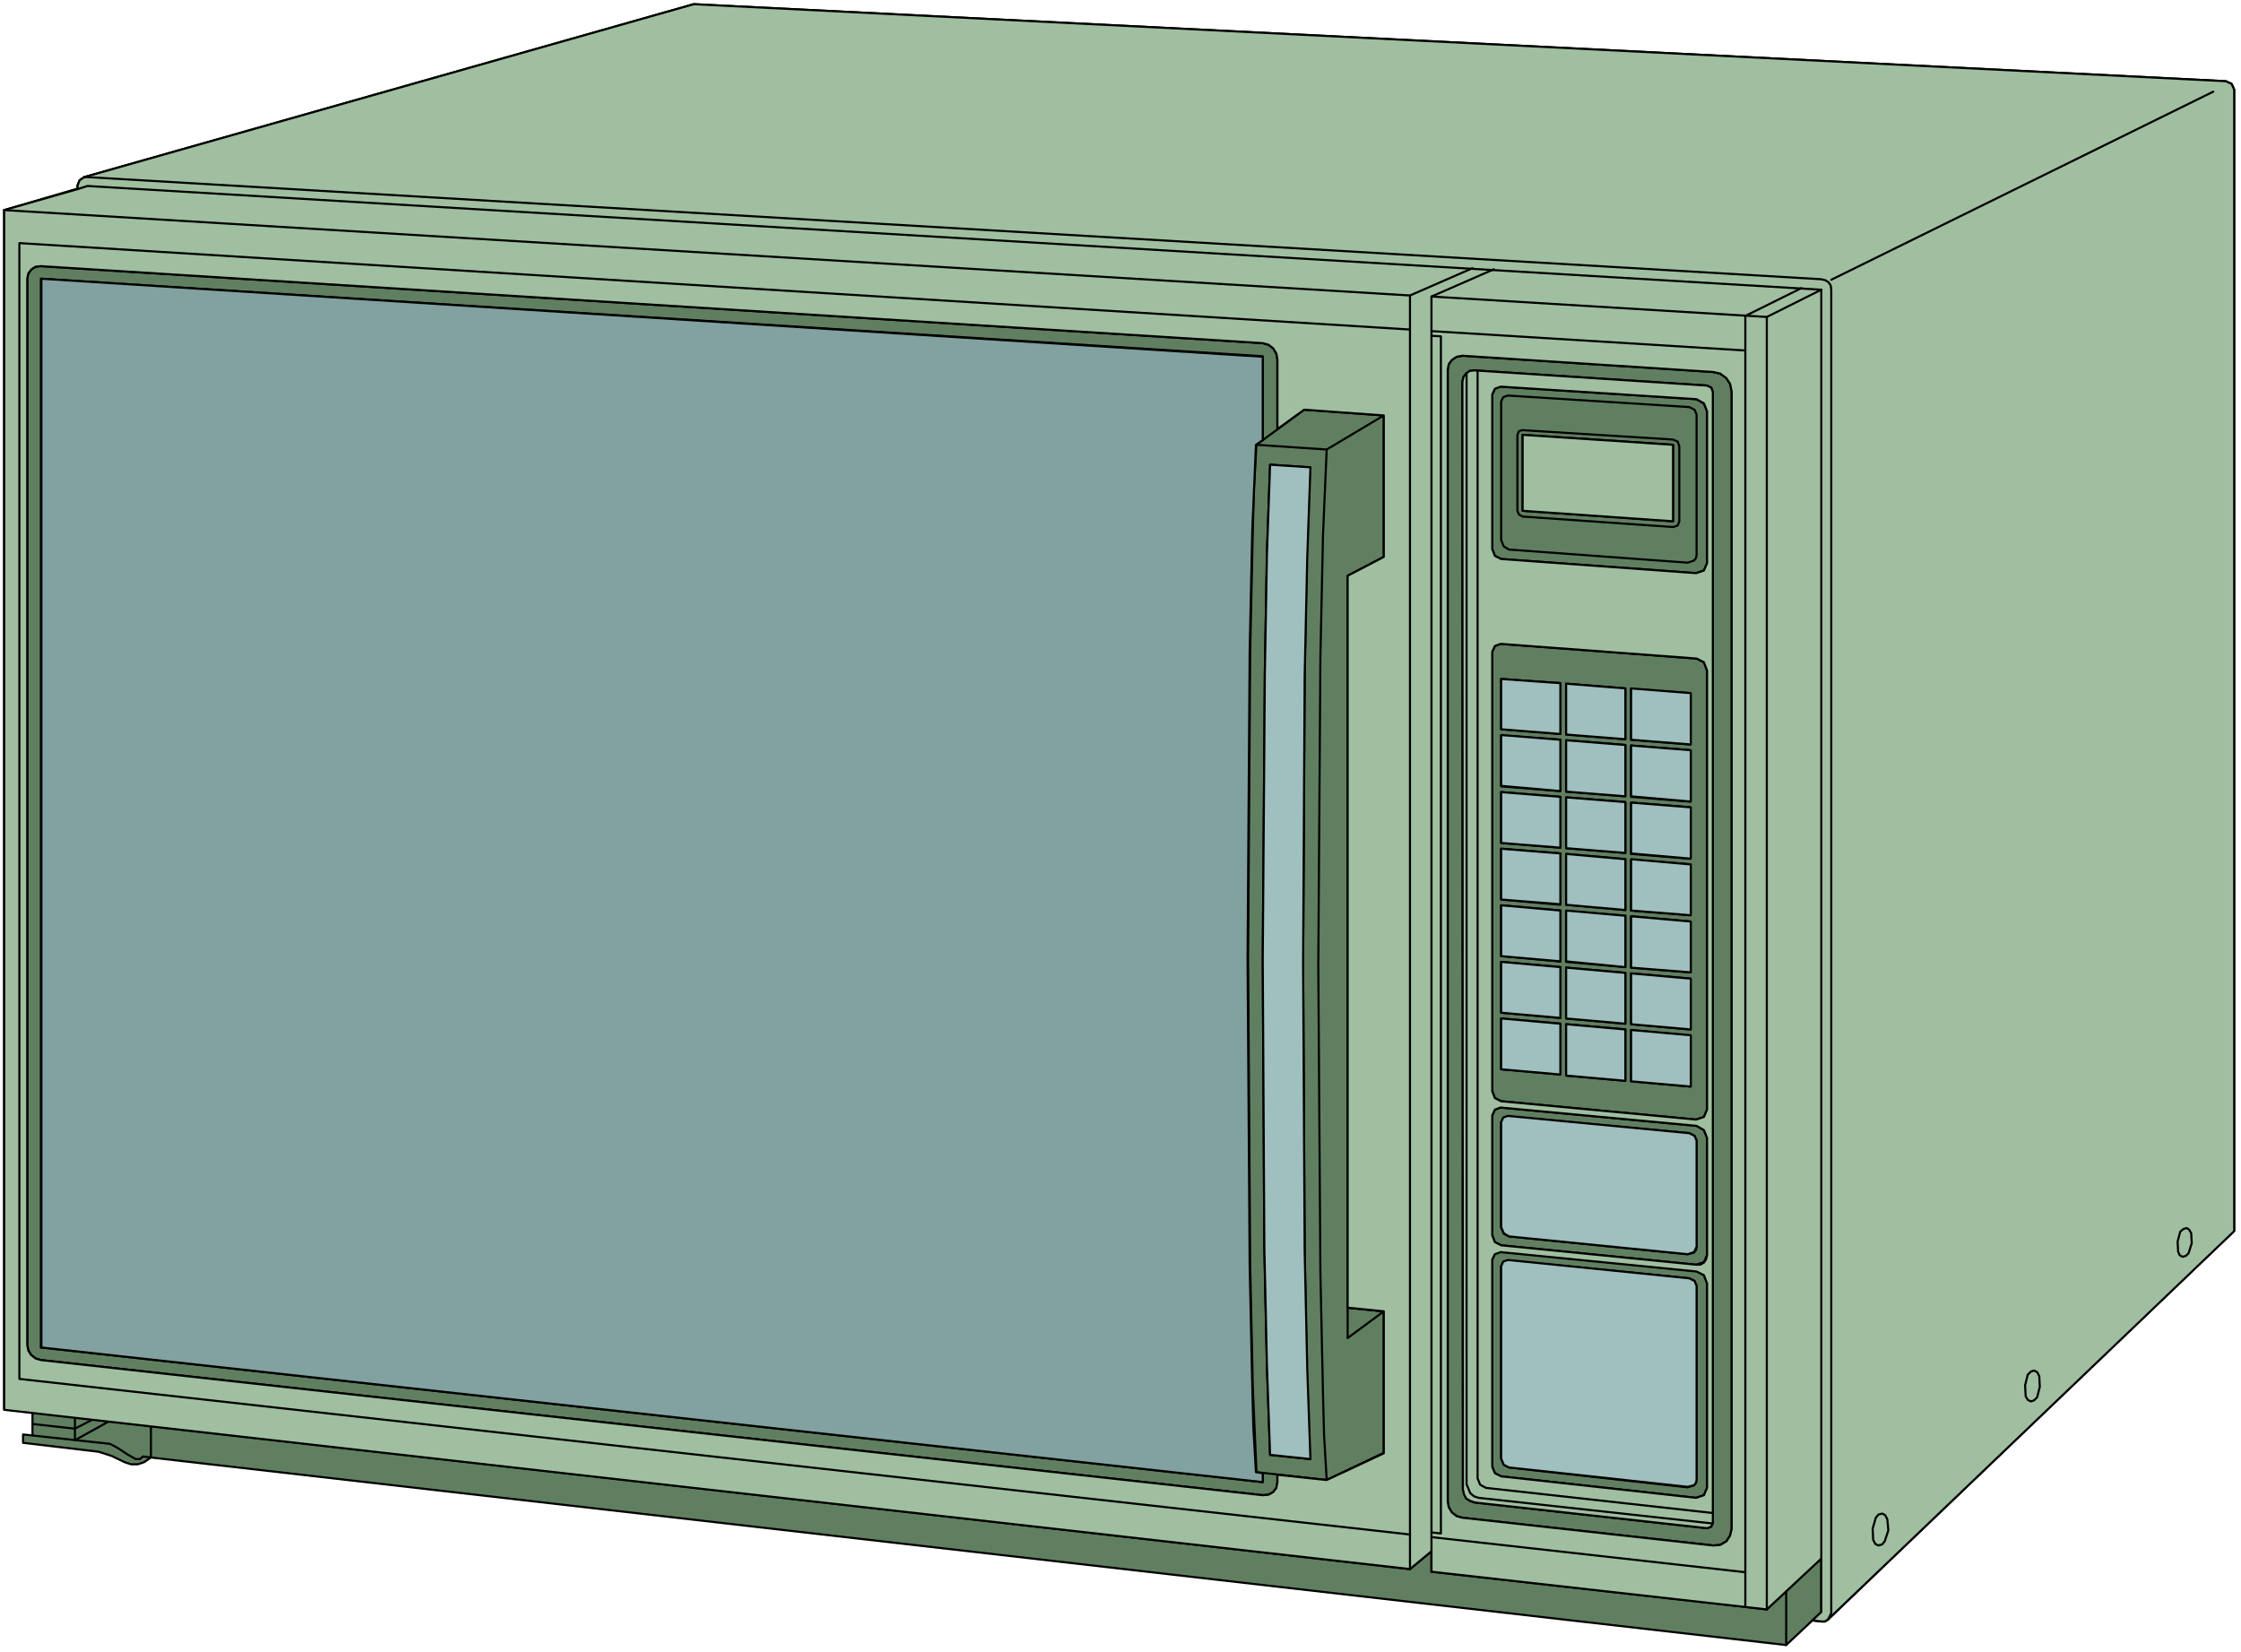 <?xml version="1.0" encoding="UTF-8" standalone="no"?>
<svg
   xmlns:dc="http://purl.org/dc/elements/1.1/"
   xmlns:cc="http://creativecommons.org/ns#"
   xmlns:rdf="http://www.w3.org/1999/02/22-rdf-syntax-ns#"
   xmlns:svg="http://www.w3.org/2000/svg"
   xmlns="http://www.w3.org/2000/svg"
   xmlns:sodipodi="http://sodipodi.sourceforge.net/DTD/sodipodi-0.dtd"
   xmlns:inkscape="http://www.inkscape.org/namespaces/inkscape"
   version="1.0"
   width="75.424mm"
   height="55.598mm"
   id="svg262"
   sodipodi:docname="CS001618.WMF">
  <sodipodi:namedview
     pagecolor="#ffffff"
     bordercolor="#666666"
     borderopacity="1"
     objecttolerance="10"
     gridtolerance="10"
     guidetolerance="10"
     inkscape:pageopacity="0"
     inkscape:pageshadow="2"
     inkscape:window-width="640"
     inkscape:window-height="480"
     id="namedview264" />
  <defs
     id="defs6">
    <clipPath
       clipPathUnits="userSpaceOnUse"
       id="clipWmfPath1">
      <path
         d="M 0,0 L 284.933,0 L 284.933,210 L 0,210 z"
         id="path2" />
    </clipPath>
    <pattern
       id="WMFhbasepattern"
       patternUnits="userSpaceOnUse"
       width="6"
       height="6"
       x="0"
       y="0" />
  </defs>
  <path
     style="fill:#607f60;fill-rule:evenodd;fill-opacity:1;stroke:none;"
     clip-path="url(#clipWmfPath1)"
     d="  M 0.533,179.276   L 0.533,26.725   L 9.864,23.992   L 9.864,23.593   L 10.131,22.926   L 10.731,22.526   L 88.246,0.533   L 283.134,10.33   L 283.867,10.663   L 284.2,11.396   L 284.2,156.55   L 232.546,206.001   L 232.146,206.268   L 231.679,206.268   L 230.546,206.135   L 227.214,209.267   L 19.196,185.408   L 18.329,186.008   L 17.529,186.274   L 16.663,186.274   L 15.863,186.008   L 14.197,185.208   L 12.53,184.675   L 2.933,183.542   L 2.933,182.475   L 4.132,182.609   L 4.132,179.676   L 0.533,179.276  z "
     id="path8" />
  <path
     style="fill:none;stroke:#000000;stroke-width:0.267px;stroke-linecap:round;stroke-linejoin:round;stroke-miterlimit:4;stroke-dasharray:none;stroke-opacity:1;"
     clip-path="url(#clipWmfPath1)"
     d="  M 0.533,179.276   L 0.533,26.725   L 9.864,23.992   L 9.864,23.593   L 10.131,22.926   L 10.731,22.526   L 88.246,0.533   L 283.134,10.33   L 283.867,10.663   L 284.2,11.396   L 284.2,156.55   L 232.546,206.001   L 232.146,206.268   L 231.679,206.268   L 230.546,206.135   L 227.214,209.267   L 19.196,185.408   L 18.329,186.008   L 17.529,186.274   L 16.663,186.274   L 15.863,186.008   L 14.197,185.208   L 12.53,184.675   L 2.933,183.542   L 2.933,182.475   L 4.132,182.609   L 4.132,179.676   L 0.533,179.276  z "
     id="path10" />
  <path
     style="fill:none;stroke:#000000;stroke-width:0.267px;stroke-linecap:round;stroke-linejoin:round;stroke-miterlimit:4;stroke-dasharray:none;stroke-opacity:1;"
     clip-path="url(#clipWmfPath1)"
     d="  M 4.132,182.609   L 13.997,183.675   L 14.996,184.208   L 16.196,185.008   L 17.263,185.608   L 17.796,185.608   L 18.196,185.275   L 19.196,185.408   L 19.196,181.409   L 4.132,179.676  "
     id="path12" />
  <path
     style="fill:none;stroke:#000000;stroke-width:0.267px;stroke-linecap:round;stroke-linejoin:round;stroke-miterlimit:4;stroke-dasharray:none;stroke-opacity:1;"
     clip-path="url(#clipWmfPath1)"
     d="  M 9.531,183.209   L 9.531,180.343  "
     id="path14" />
  <path
     style="fill:none;stroke:#000000;stroke-width:0.267px;stroke-linecap:round;stroke-linejoin:round;stroke-miterlimit:4;stroke-dasharray:none;stroke-opacity:1;"
     clip-path="url(#clipWmfPath1)"
     d="  M 4.132,181.143   L 9.531,181.742   L 11.731,180.609  "
     id="path16" />
  <path
     style="fill:none;stroke:#000000;stroke-width:0.267px;stroke-linecap:round;stroke-linejoin:round;stroke-miterlimit:4;stroke-dasharray:none;stroke-opacity:1;"
     clip-path="url(#clipWmfPath1)"
     d="  M 9.531,183.209   L 13.863,180.809  "
     id="path18" />
  <path
     style="fill:none;stroke:#000000;stroke-width:0.267px;stroke-linecap:round;stroke-linejoin:round;stroke-miterlimit:4;stroke-dasharray:none;stroke-opacity:1;"
     clip-path="url(#clipWmfPath1)"
     d="  M 2.466,175.411   L 2.466,30.924   L 179.358,41.92  "
     id="path20" />
  <path
     style="fill:none;stroke:#000000;stroke-width:0.267px;stroke-linecap:round;stroke-linejoin:round;stroke-miterlimit:4;stroke-dasharray:none;stroke-opacity:1;"
     clip-path="url(#clipWmfPath1)"
     d="  M 0.533,26.725   L 179.358,37.588   L 179.358,199.603   L 19.196,181.409  "
     id="path22" />
  <path
     style="fill:none;stroke:#000000;stroke-width:0.267px;stroke-linecap:round;stroke-linejoin:round;stroke-miterlimit:4;stroke-dasharray:none;stroke-opacity:1;"
     clip-path="url(#clipWmfPath1)"
     d="  M 179.358,199.603   L 182.091,197.337  "
     id="path24" />
  <path
     style="fill:none;stroke:#000000;stroke-width:0.267px;stroke-linecap:round;stroke-linejoin:round;stroke-miterlimit:4;stroke-dasharray:none;stroke-opacity:1;"
     clip-path="url(#clipWmfPath1)"
     d="  M 179.358,195.205   L 2.466,175.411  "
     id="path26" />
  <path
     style="fill:none;stroke:#000000;stroke-width:0.267px;stroke-linecap:round;stroke-linejoin:round;stroke-miterlimit:4;stroke-dasharray:none;stroke-opacity:1;"
     clip-path="url(#clipWmfPath1)"
     d="  M 162.495,187.607   L 162.495,188.54   L 162.362,189.273   L 161.962,189.806   L 161.362,190.14   L 160.629,190.206   L 5.199,173.012   L 4.532,172.812   L 3.932,172.345   L 3.599,171.745   L 3.466,171.079   L 3.466,35.455   L 3.599,34.789   L 3.999,34.256   L 4.532,33.923   L 5.199,33.856   L 160.629,43.653   L 161.362,43.853   L 161.962,44.319   L 162.362,44.986   L 162.495,45.719   L 162.495,54.583  "
     id="path28" />
  <path
     style="fill:none;stroke:#000000;stroke-width:0.267px;stroke-linecap:round;stroke-linejoin:round;stroke-miterlimit:4;stroke-dasharray:none;stroke-opacity:1;"
     clip-path="url(#clipWmfPath1)"
     d="  M 159.829,56.582   L 165.895,52.117   L 176.025,52.85   L 176.025,70.844   L 171.427,73.243   L 171.427,170.213   L 176.025,166.814   L 171.427,166.347  "
     id="path30" />
  <path
     style="fill:none;stroke:#000000;stroke-width:0.267px;stroke-linecap:round;stroke-linejoin:round;stroke-miterlimit:4;stroke-dasharray:none;stroke-opacity:1;"
     clip-path="url(#clipWmfPath1)"
     d="  M 176.025,166.814   L 176.025,184.808   L 168.761,188.274   L 159.829,187.274   L 159.363,176.411   L 159.029,160.882   L 158.763,121.961   L 159.029,82.974   L 159.363,67.445   L 159.496,62.314   L 159.829,56.582  "
     id="path32" />
  <path
     style="fill:none;stroke:#000000;stroke-width:0.267px;stroke-linecap:round;stroke-linejoin:round;stroke-miterlimit:4;stroke-dasharray:none;stroke-opacity:1;"
     clip-path="url(#clipWmfPath1)"
     d="  M 176.025,166.814   L 171.427,166.347  "
     id="path34" />
  <path
     style="fill:none;stroke:#000000;stroke-width:0.267px;stroke-linecap:round;stroke-linejoin:round;stroke-miterlimit:4;stroke-dasharray:none;stroke-opacity:1;"
     clip-path="url(#clipWmfPath1)"
     d="  M 168.761,57.182   L 176.025,52.85  "
     id="path36" />
  <path
     style="fill:none;stroke:#000000;stroke-width:0.267px;stroke-linecap:round;stroke-linejoin:round;stroke-miterlimit:4;stroke-dasharray:none;stroke-opacity:1;"
     clip-path="url(#clipWmfPath1)"
     d="  M 159.829,56.582   L 168.761,57.182   L 168.294,68.045   L 167.961,83.64   L 167.694,122.761   L 167.961,161.815   L 168.294,177.41   L 168.427,182.542   L 168.761,188.274  "
     id="path38" />
  <path
     style="fill:none;stroke:#000000;stroke-width:0.267px;stroke-linecap:round;stroke-linejoin:round;stroke-miterlimit:4;stroke-dasharray:none;stroke-opacity:1;"
     clip-path="url(#clipWmfPath1)"
     d="  M 161.562,185.075   L 161.162,173.745   L 160.829,158.616   L 160.629,122.095   L 160.896,85.506   L 161.162,70.444   L 161.562,59.115   L 166.628,59.448   L 166.228,70.778   L 165.961,85.906   L 165.761,122.561   L 165.961,159.149   L 166.228,174.278   L 166.628,185.608   L 161.562,185.075  z "
     id="path40" />
  <path
     style="fill:none;stroke:#000000;stroke-width:0.267px;stroke-linecap:round;stroke-linejoin:round;stroke-miterlimit:4;stroke-dasharray:none;stroke-opacity:1;"
     clip-path="url(#clipWmfPath1)"
     d="  M 5.199,171.412   L 5.199,35.455   L 160.629,45.319   L 160.629,55.982  "
     id="path42" />
  <path
     style="fill:none;stroke:#000000;stroke-width:0.267px;stroke-linecap:round;stroke-linejoin:round;stroke-miterlimit:4;stroke-dasharray:none;stroke-opacity:1;"
     clip-path="url(#clipWmfPath1)"
     d="  M 160.629,187.407   L 160.629,188.54   L 5.199,171.412  "
     id="path44" />
  <path
     style="fill:none;stroke:#000000;stroke-width:0.267px;stroke-linecap:round;stroke-linejoin:round;stroke-miterlimit:4;stroke-dasharray:none;stroke-opacity:1;"
     clip-path="url(#clipWmfPath1)"
     d="  M 179.358,37.588   L 187.29,34.123   L 11.131,23.659   L 9.864,23.992  "
     id="path46" />
  <path
     style="fill:none;stroke:#000000;stroke-width:0.267px;stroke-linecap:round;stroke-linejoin:round;stroke-miterlimit:4;stroke-dasharray:none;stroke-opacity:1;"
     clip-path="url(#clipWmfPath1)"
     d="  M 10.731,22.526   L 11.064,22.526   L 231.679,35.522   L 232.212,35.655   L 232.612,35.922   L 232.879,36.322   L 232.946,36.788   L 232.946,205.202   L 232.546,206.001  "
     id="path48" />
  <path
     style="fill:none;stroke:#000000;stroke-width:0.267px;stroke-linecap:round;stroke-linejoin:round;stroke-miterlimit:4;stroke-dasharray:none;stroke-opacity:1;"
     clip-path="url(#clipWmfPath1)"
     d="  M 231.679,205.068   L 231.679,198.204   L 231.679,36.788   L 187.29,34.123  "
     id="path50" />
  <path
     style="fill:none;stroke:#000000;stroke-width:0.267px;stroke-linecap:round;stroke-linejoin:round;stroke-miterlimit:4;stroke-dasharray:none;stroke-opacity:1;"
     clip-path="url(#clipWmfPath1)"
     d="  M 182.091,199.937   L 182.091,37.721   L 190.022,34.256  "
     id="path52" />
  <path
     style="fill:none;stroke:#000000;stroke-width:0.267px;stroke-linecap:round;stroke-linejoin:round;stroke-miterlimit:4;stroke-dasharray:none;stroke-opacity:1;"
     clip-path="url(#clipWmfPath1)"
     d="  M 182.091,42.72   L 183.29,42.786   L 183.29,195.071   L 182.091,194.938  "
     id="path54" />
  <path
     style="fill:none;stroke:#000000;stroke-width:0.267px;stroke-linecap:round;stroke-linejoin:round;stroke-miterlimit:4;stroke-dasharray:none;stroke-opacity:1;"
     clip-path="url(#clipWmfPath1)"
     d="  M 182.091,195.538   L 222.015,200.003   L 222.015,204.402   L 182.091,199.937  "
     id="path56" />
  <path
     style="fill:none;stroke:#000000;stroke-width:0.267px;stroke-linecap:round;stroke-linejoin:round;stroke-miterlimit:4;stroke-dasharray:none;stroke-opacity:1;"
     clip-path="url(#clipWmfPath1)"
     d="  M 222.015,200.003   L 222.015,40.187   L 224.747,40.321   L 224.747,204.735   L 222.015,204.402  "
     id="path58" />
  <path
     style="fill:none;stroke:#000000;stroke-width:0.267px;stroke-linecap:round;stroke-linejoin:round;stroke-miterlimit:4;stroke-dasharray:none;stroke-opacity:1;"
     clip-path="url(#clipWmfPath1)"
     d="  M 224.747,204.735   L 231.679,198.204  "
     id="path60" />
  <path
     style="fill:none;stroke:#000000;stroke-width:0.267px;stroke-linecap:round;stroke-linejoin:round;stroke-miterlimit:4;stroke-dasharray:none;stroke-opacity:1;"
     clip-path="url(#clipWmfPath1)"
     d="  M 227.214,209.267   L 227.214,202.402  "
     id="path62" />
  <path
     style="fill:none;stroke:#000000;stroke-width:0.267px;stroke-linecap:round;stroke-linejoin:round;stroke-miterlimit:4;stroke-dasharray:none;stroke-opacity:1;"
     clip-path="url(#clipWmfPath1)"
     d="  M 230.546,206.135   L 231.679,205.068  "
     id="path64" />
  <path
     style="fill:none;stroke:#000000;stroke-width:0.267px;stroke-linecap:round;stroke-linejoin:round;stroke-miterlimit:4;stroke-dasharray:none;stroke-opacity:1;"
     clip-path="url(#clipWmfPath1)"
     d="  M 222.015,40.187   L 229.146,36.655  "
     id="path66" />
  <path
     style="fill:none;stroke:#000000;stroke-width:0.267px;stroke-linecap:round;stroke-linejoin:round;stroke-miterlimit:4;stroke-dasharray:none;stroke-opacity:1;"
     clip-path="url(#clipWmfPath1)"
     d="  M 224.747,40.321   L 231.679,36.788  "
     id="path68" />
  <path
     style="fill:none;stroke:#000000;stroke-width:0.267px;stroke-linecap:round;stroke-linejoin:round;stroke-miterlimit:4;stroke-dasharray:none;stroke-opacity:1;"
     clip-path="url(#clipWmfPath1)"
     d="  M 186.023,193.072   L 185.29,192.872   L 184.69,192.406   L 184.29,191.739   L 184.157,190.939   L 184.157,47.052   L 184.29,46.319   L 184.69,45.785   L 185.29,45.386   L 186.023,45.252   L 217.882,47.318   L 218.815,47.518   L 219.615,48.051   L 220.082,48.851   L 220.282,49.784   L 220.282,194.472   L 220.082,195.338   L 219.615,196.071   L 218.815,196.538   L 217.949,196.604   L 186.023,193.072  z "
     id="path70" />
  <path
     style="fill:none;stroke:#000000;stroke-width:0.267px;stroke-linecap:round;stroke-linejoin:round;stroke-miterlimit:4;stroke-dasharray:none;stroke-opacity:1;"
     clip-path="url(#clipWmfPath1)"
     d="  M 187.623,191.139   L 187.023,190.939   L 186.49,190.606   L 186.09,189.407   L 186.023,48.585   L 186.156,47.985   L 186.49,47.518   L 186.956,47.185   L 187.556,47.118   L 217.149,49.051   L 217.682,49.318   L 217.882,49.851   L 217.882,193.672   L 217.682,194.205   L 217.149,194.405   L 187.623,191.139  z "
     id="path72" />
  <path
     style="fill:none;stroke:#000000;stroke-width:0.267px;stroke-linecap:round;stroke-linejoin:round;stroke-miterlimit:4;stroke-dasharray:none;stroke-opacity:1;"
     clip-path="url(#clipWmfPath1)"
     d="  M 188.089,190.54   L 187.489,190.34   L 187.023,189.94   L 186.556,188.807   L 186.556,47.518  "
     id="path74" />
  <path
     style="fill:none;stroke:#000000;stroke-width:0.267px;stroke-linecap:round;stroke-linejoin:round;stroke-miterlimit:4;stroke-dasharray:none;stroke-opacity:1;"
     clip-path="url(#clipWmfPath1)"
     d="  M 187.956,47.118   L 187.956,188.074   L 188.289,188.873   L 189.022,189.273   L 217.882,192.472  "
     id="path76" />
  <path
     style="fill:none;stroke:#000000;stroke-width:0.267px;stroke-linecap:round;stroke-linejoin:round;stroke-miterlimit:4;stroke-dasharray:none;stroke-opacity:1;"
     clip-path="url(#clipWmfPath1)"
     d="  M 217.882,193.805   L 188.089,190.54  "
     id="path78" />
  <path
     style="fill:none;stroke:#000000;stroke-width:0.267px;stroke-linecap:round;stroke-linejoin:round;stroke-miterlimit:4;stroke-dasharray:none;stroke-opacity:1;"
     clip-path="url(#clipWmfPath1)"
     d="  M 190.955,187.807   L 190.156,187.407   L 189.822,186.541   L 189.822,160.216   L 190.156,159.483   L 190.889,159.216   L 215.816,161.682   L 216.749,162.215   L 217.149,163.215   L 217.149,189.273   L 216.749,190.206   L 215.75,190.54   L 190.955,187.807  z "
     id="path80" />
  <path
     style="fill:none;stroke:#000000;stroke-width:0.267px;stroke-linecap:round;stroke-linejoin:round;stroke-miterlimit:4;stroke-dasharray:none;stroke-opacity:1;"
     clip-path="url(#clipWmfPath1)"
     d="  M 191.955,186.674   L 191.289,186.341   L 190.955,185.541   L 190.955,161.082   L 191.222,160.549   L 191.822,160.349   L 214.883,162.615   L 215.55,162.948   L 215.816,163.615   L 215.816,188.207   L 215.75,188.607   L 215.483,188.94   L 214.683,189.207   L 191.955,186.674  z "
     id="path82" />
  <path
     style="fill:none;stroke:#000000;stroke-width:0.267px;stroke-linecap:round;stroke-linejoin:round;stroke-miterlimit:4;stroke-dasharray:none;stroke-opacity:1;"
     clip-path="url(#clipWmfPath1)"
     d="  M 190.955,158.416   L 190.156,158.017   L 189.822,157.15   L 189.822,141.888   L 190.156,141.155   L 190.889,140.889   L 215.816,143.221   L 216.749,143.754   L 217.149,144.754   L 217.149,159.616   L 216.749,160.549   L 215.75,160.882   L 190.955,158.416  z "
     id="path84" />
  <path
     style="fill:none;stroke:#000000;stroke-width:0.267px;stroke-linecap:round;stroke-linejoin:round;stroke-miterlimit:4;stroke-dasharray:none;stroke-opacity:1;"
     clip-path="url(#clipWmfPath1)"
     d="  M 191.955,157.283   L 191.289,156.95   L 190.955,156.15   L 190.955,142.755   L 191.222,142.222   L 191.822,142.022   L 214.883,144.154   L 215.55,144.487   L 215.816,145.087   L 215.816,158.616   L 215.75,159.016   L 215.483,159.349   L 214.683,159.549   L 191.955,157.283  z "
     id="path86" />
  <path
     style="fill:none;stroke:#000000;stroke-width:0.267px;stroke-linecap:round;stroke-linejoin:round;stroke-miterlimit:4;stroke-dasharray:none;stroke-opacity:1;"
     clip-path="url(#clipWmfPath1)"
     d="  M 190.955,140.089   L 190.156,139.689   L 189.822,138.823   L 189.822,82.907   L 190.156,82.174   L 190.889,81.907   L 215.816,83.773   L 216.749,84.24   L 217.149,85.306   L 217.149,141.155   L 216.749,142.088   L 215.75,142.421   L 190.955,140.089  z "
     id="path88" />
  <path
     style="fill:none;stroke:#000000;stroke-width:0.267px;stroke-linecap:round;stroke-linejoin:round;stroke-miterlimit:4;stroke-dasharray:none;stroke-opacity:1;"
     clip-path="url(#clipWmfPath1)"
     d="  M 190.955,136.024   L 190.955,129.559   L 198.487,130.225   L 198.487,136.69   L 190.955,136.024  z "
     id="path90" />
  <path
     style="fill:none;stroke:#000000;stroke-width:0.267px;stroke-linecap:round;stroke-linejoin:round;stroke-miterlimit:4;stroke-dasharray:none;stroke-opacity:1;"
     clip-path="url(#clipWmfPath1)"
     d="  M 199.22,136.823   L 199.22,130.292   L 206.752,130.958   L 206.752,137.49   L 199.22,136.823  z "
     id="path92" />
  <path
     style="fill:none;stroke:#000000;stroke-width:0.267px;stroke-linecap:round;stroke-linejoin:round;stroke-miterlimit:4;stroke-dasharray:none;stroke-opacity:1;"
     clip-path="url(#clipWmfPath1)"
     d="  M 207.485,137.556   L 207.485,131.025   L 215.016,131.758   L 215.016,138.223   L 207.485,137.556  z "
     id="path94" />
  <path
     style="fill:none;stroke:#000000;stroke-width:0.267px;stroke-linecap:round;stroke-linejoin:round;stroke-miterlimit:4;stroke-dasharray:none;stroke-opacity:1;"
     clip-path="url(#clipWmfPath1)"
     d="  M 190.955,128.826   L 190.955,122.361   L 198.487,123.028   L 198.487,129.492   L 190.955,128.826  z "
     id="path96" />
  <path
     style="fill:none;stroke:#000000;stroke-width:0.267px;stroke-linecap:round;stroke-linejoin:round;stroke-miterlimit:4;stroke-dasharray:none;stroke-opacity:1;"
     clip-path="url(#clipWmfPath1)"
     d="  M 199.22,129.559   L 199.22,123.094   L 206.752,123.761   L 206.752,130.225   L 199.22,129.559  z "
     id="path98" />
  <path
     style="fill:none;stroke:#000000;stroke-width:0.267px;stroke-linecap:round;stroke-linejoin:round;stroke-miterlimit:4;stroke-dasharray:none;stroke-opacity:1;"
     clip-path="url(#clipWmfPath1)"
     d="  M 207.485,130.292   L 207.485,123.827   L 215.016,124.494   L 215.016,130.958   L 207.485,130.292  z "
     id="path100" />
  <path
     style="fill:none;stroke:#000000;stroke-width:0.267px;stroke-linecap:round;stroke-linejoin:round;stroke-miterlimit:4;stroke-dasharray:none;stroke-opacity:1;"
     clip-path="url(#clipWmfPath1)"
     d="  M 190.955,121.628   L 190.955,115.163   L 198.487,115.83   L 198.487,122.295   L 190.955,121.628  z "
     id="path102" />
  <path
     style="fill:none;stroke:#000000;stroke-width:0.267px;stroke-linecap:round;stroke-linejoin:round;stroke-miterlimit:4;stroke-dasharray:none;stroke-opacity:1;"
     clip-path="url(#clipWmfPath1)"
     d="  M 199.22,122.361   L 199.22,115.897   L 206.752,116.496   L 206.752,123.028   L 199.22,122.361  z "
     id="path104" />
  <path
     style="fill:none;stroke:#000000;stroke-width:0.267px;stroke-linecap:round;stroke-linejoin:round;stroke-miterlimit:4;stroke-dasharray:none;stroke-opacity:1;"
     clip-path="url(#clipWmfPath1)"
     d="  M 207.485,123.094   L 207.485,116.563   L 215.016,117.229   L 215.016,123.694   L 207.485,123.094  z "
     id="path106" />
  <path
     style="fill:none;stroke:#000000;stroke-width:0.267px;stroke-linecap:round;stroke-linejoin:round;stroke-miterlimit:4;stroke-dasharray:none;stroke-opacity:1;"
     clip-path="url(#clipWmfPath1)"
     d="  M 190.955,114.43   L 190.955,107.966   L 198.487,108.566   L 198.487,115.097   L 190.955,114.43  z "
     id="path108" />
  <path
     style="fill:none;stroke:#000000;stroke-width:0.267px;stroke-linecap:round;stroke-linejoin:round;stroke-miterlimit:4;stroke-dasharray:none;stroke-opacity:1;"
     clip-path="url(#clipWmfPath1)"
     d="  M 199.22,115.097   L 199.22,108.632   L 206.752,109.299   L 206.752,115.763   L 199.22,115.097  z "
     id="path110" />
  <path
     style="fill:none;stroke:#000000;stroke-width:0.267px;stroke-linecap:round;stroke-linejoin:round;stroke-miterlimit:4;stroke-dasharray:none;stroke-opacity:1;"
     clip-path="url(#clipWmfPath1)"
     d="  M 207.485,115.83   L 207.485,109.365   L 215.016,109.965   L 215.016,116.43   L 207.485,115.83  z "
     id="path112" />
  <path
     style="fill:none;stroke:#000000;stroke-width:0.267px;stroke-linecap:round;stroke-linejoin:round;stroke-miterlimit:4;stroke-dasharray:none;stroke-opacity:1;"
     clip-path="url(#clipWmfPath1)"
     d="  M 190.955,107.233   L 190.955,100.768   L 198.487,101.368   L 198.487,107.832   L 190.955,107.233  z "
     id="path114" />
  <path
     style="fill:none;stroke:#000000;stroke-width:0.267px;stroke-linecap:round;stroke-linejoin:round;stroke-miterlimit:4;stroke-dasharray:none;stroke-opacity:1;"
     clip-path="url(#clipWmfPath1)"
     d="  M 199.22,107.899   L 199.22,101.434   L 206.752,102.034   L 206.752,108.499   L 199.22,107.899  z "
     id="path116" />
  <path
     style="fill:none;stroke:#000000;stroke-width:0.267px;stroke-linecap:round;stroke-linejoin:round;stroke-miterlimit:4;stroke-dasharray:none;stroke-opacity:1;"
     clip-path="url(#clipWmfPath1)"
     d="  M 207.485,108.632   L 207.485,102.101   L 215.016,102.701   L 215.016,109.232   L 207.485,108.632  z "
     id="path118" />
  <path
     style="fill:none;stroke:#000000;stroke-width:0.267px;stroke-linecap:round;stroke-linejoin:round;stroke-miterlimit:4;stroke-dasharray:none;stroke-opacity:1;"
     clip-path="url(#clipWmfPath1)"
     d="  M 190.955,100.035   L 190.955,93.57   L 198.487,94.103   L 198.487,100.635   L 190.955,100.035  z "
     id="path120" />
  <path
     style="fill:none;stroke:#000000;stroke-width:0.267px;stroke-linecap:round;stroke-linejoin:round;stroke-miterlimit:4;stroke-dasharray:none;stroke-opacity:1;"
     clip-path="url(#clipWmfPath1)"
     d="  M 199.22,100.701   L 199.22,94.17   L 206.752,94.77   L 206.752,101.301   L 199.22,100.701  z "
     id="path122" />
  <path
     style="fill:none;stroke:#000000;stroke-width:0.267px;stroke-linecap:round;stroke-linejoin:round;stroke-miterlimit:4;stroke-dasharray:none;stroke-opacity:1;"
     clip-path="url(#clipWmfPath1)"
     d="  M 207.485,101.368   L 207.485,94.837   L 215.016,95.436   L 215.016,101.968   L 207.485,101.368  z "
     id="path124" />
  <path
     style="fill:none;stroke:#000000;stroke-width:0.267px;stroke-linecap:round;stroke-linejoin:round;stroke-miterlimit:4;stroke-dasharray:none;stroke-opacity:1;"
     clip-path="url(#clipWmfPath1)"
     d="  M 190.955,92.771   L 190.955,86.373   L 198.487,86.906   L 198.487,93.37   L 190.955,92.771  z "
     id="path126" />
  <path
     style="fill:none;stroke:#000000;stroke-width:0.267px;stroke-linecap:round;stroke-linejoin:round;stroke-miterlimit:4;stroke-dasharray:none;stroke-opacity:1;"
     clip-path="url(#clipWmfPath1)"
     d="  M 199.22,93.437   L 199.22,86.972   L 206.752,87.572   L 206.752,94.037   L 199.22,93.437  z "
     id="path128" />
  <path
     style="fill:none;stroke:#000000;stroke-width:0.267px;stroke-linecap:round;stroke-linejoin:round;stroke-miterlimit:4;stroke-dasharray:none;stroke-opacity:1;"
     clip-path="url(#clipWmfPath1)"
     d="  M 207.485,94.103   L 207.485,87.639   L 215.016,88.172   L 215.016,94.703   L 207.485,94.103  z "
     id="path130" />
  <path
     style="fill:none;stroke:#000000;stroke-width:0.267px;stroke-linecap:round;stroke-linejoin:round;stroke-miterlimit:4;stroke-dasharray:none;stroke-opacity:1;"
     clip-path="url(#clipWmfPath1)"
     d="  M 190.955,71.111   L 190.156,70.711   L 189.822,69.845   L 189.822,50.184   L 190.156,49.451   L 190.889,49.184   L 215.816,50.784   L 216.749,51.317   L 217.149,52.317   L 217.149,71.644   L 216.749,72.577   L 215.75,72.91   L 190.955,71.111  z "
     id="path132" />
  <path
     style="fill:none;stroke:#000000;stroke-width:0.267px;stroke-linecap:round;stroke-linejoin:round;stroke-miterlimit:4;stroke-dasharray:none;stroke-opacity:1;"
     clip-path="url(#clipWmfPath1)"
     d="  M 191.955,69.911   L 191.289,69.511   L 190.955,68.712   L 190.955,51.05   L 191.222,50.517   L 191.822,50.317   L 214.883,51.784   L 215.55,52.117   L 215.816,52.717   L 215.816,70.578   L 215.75,70.977   L 215.483,71.311   L 214.683,71.577   L 191.955,69.911  z "
     id="path134" />
  <path
     style="fill:none;stroke:#000000;stroke-width:0.267px;stroke-linecap:round;stroke-linejoin:round;stroke-miterlimit:4;stroke-dasharray:none;stroke-opacity:1;"
     clip-path="url(#clipWmfPath1)"
     d="  M 193.688,65.712   L 193.221,65.446   L 193.022,64.979   L 193.022,55.316   L 193.221,54.849   L 193.621,54.716   L 212.817,55.916   L 213.417,56.182   L 213.617,56.782   L 213.617,66.312   L 213.417,66.845   L 212.817,67.045   L 193.688,65.712  z "
     id="path136" />
  <path
     style="fill:none;stroke:#000000;stroke-width:0.267px;stroke-linecap:round;stroke-linejoin:round;stroke-miterlimit:4;stroke-dasharray:none;stroke-opacity:1;"
     clip-path="url(#clipWmfPath1)"
     d="  M 193.688,64.979   L 193.688,55.316   L 212.817,56.582   L 212.817,66.312   L 193.688,64.979  z "
     id="path138" />
  <path
     style="fill:none;stroke:#000000;stroke-width:0.267px;stroke-linecap:round;stroke-linejoin:round;stroke-miterlimit:4;stroke-dasharray:none;stroke-opacity:1;"
     clip-path="url(#clipWmfPath1)"
     d="  M 182.091,42.12   L 222.015,44.586  "
     id="path140" />
  <path
     style="fill:none;stroke:#000000;stroke-width:0.267px;stroke-linecap:round;stroke-linejoin:round;stroke-miterlimit:4;stroke-dasharray:none;stroke-opacity:1;"
     clip-path="url(#clipWmfPath1)"
     d="  M 222.015,40.187   L 182.091,37.721  "
     id="path142" />
  <path
     style="fill:none;stroke:#000000;stroke-width:0.267px;stroke-linecap:round;stroke-linejoin:round;stroke-miterlimit:4;stroke-dasharray:none;stroke-opacity:1;"
     clip-path="url(#clipWmfPath1)"
     d="  M 238.944,196.604   L 238.544,196.404   L 238.278,195.871   L 238.211,194.472   L 238.611,193.072   L 238.944,192.606   L 239.077,192.472   L 239.411,192.472   L 239.811,192.739   L 240.077,193.205   L 240.21,194.672   L 239.744,196.071   L 239.411,196.471   L 238.944,196.604  z "
     id="path144" />
  <path
     style="fill:none;stroke:#000000;stroke-width:0.267px;stroke-linecap:round;stroke-linejoin:round;stroke-miterlimit:4;stroke-dasharray:none;stroke-opacity:1;"
     clip-path="url(#clipWmfPath1)"
     d="  M 258.34,178.277   L 257.94,178.077   L 257.673,177.61   L 257.606,176.211   L 257.94,174.878   L 258.34,174.478   L 258.739,174.345   L 259.139,174.545   L 259.406,175.011   L 259.473,176.411   L 259.139,177.744   L 258.739,178.143   L 258.34,178.277  z "
     id="path146" />
  <path
     style="fill:none;stroke:#000000;stroke-width:0.267px;stroke-linecap:round;stroke-linejoin:round;stroke-miterlimit:4;stroke-dasharray:none;stroke-opacity:1;"
     clip-path="url(#clipWmfPath1)"
     d="  M 277.668,159.883   L 277.268,159.683   L 277.069,159.216   L 277.002,157.95   L 277.335,156.684   L 277.735,156.35   L 278.135,156.217   L 278.468,156.417   L 278.735,156.884   L 278.801,158.15   L 278.402,159.416   L 278.068,159.749   L 277.668,159.883  z "
     id="path148" />
  <path
     style="fill:none;stroke:#000000;stroke-width:0.267px;stroke-linecap:round;stroke-linejoin:round;stroke-miterlimit:4;stroke-dasharray:none;stroke-opacity:1;"
     clip-path="url(#clipWmfPath1)"
     d="  M 232.946,35.589   L 281.534,11.663  "
     id="path150" />
  <path
     style="fill:#a0bfa0;fill-rule:evenodd;fill-opacity:1;stroke:none;"
     clip-path="url(#clipWmfPath1)"
     d="  M 182.091,197.337   L 179.358,199.603   L 0.533,179.343   L 0.533,26.725   L 9.864,24.059   L 9.864,23.593   L 10.131,22.926   L 10.731,22.526   L 88.246,0.533   L 283.134,10.33   L 283.867,10.663   L 284.2,11.396   L 284.2,156.617   L 232.546,206.001   L 232.146,206.268   L 231.679,206.268   L 230.546,206.135   L 231.679,205.068   L 231.679,198.27   L 224.747,204.735   L 182.091,199.937   L 182.091,197.337  z    M 176.025,184.875   L 168.761,188.274   L 162.495,187.607   L 162.495,188.54   L 162.362,189.273   L 161.962,189.806   L 161.362,190.14   L 160.629,190.206   L 5.199,173.012   L 4.532,172.812   L 3.932,172.345   L 3.599,171.812   L 3.466,171.079   L 3.466,35.455   L 3.599,34.789   L 3.999,34.256   L 4.532,33.923   L 5.199,33.856   L 160.629,43.653   L 161.362,43.853   L 161.962,44.319   L 162.362,44.986   L 162.495,45.719   L 162.495,54.583   L 165.895,52.117   L 176.025,52.85   L 176.025,70.844   L 171.427,73.243   L 171.427,166.347   L 176.025,166.814   L 176.025,184.875  z    M 186.023,193.072   L 185.29,192.872   L 184.69,192.406   L 184.29,191.739   L 184.157,191.006   L 184.157,47.052   L 184.29,46.319   L 184.69,45.785   L 185.29,45.386   L 186.023,45.252   L 217.882,47.318   L 218.815,47.518   L 219.615,48.118   L 220.082,48.851   L 220.282,49.851   L 220.282,194.472   L 220.082,195.338   L 219.615,196.071   L 218.815,196.538   L 217.949,196.604   L 186.023,193.072  z    M 187.623,191.139   L 187.023,190.939   L 186.49,190.606   L 186.223,190.073   L 186.09,189.473   L 186.023,48.585   L 186.156,47.985   L 186.49,47.518   L 186.956,47.185   L 187.556,47.118   L 217.149,49.051   L 217.682,49.318   L 217.882,49.851   L 217.882,193.672   L 217.682,194.205   L 217.149,194.405   L 187.623,191.139  z    M 190.955,187.807   L 190.156,187.407   L 189.822,186.607   L 189.822,160.216   L 190.156,159.549   L 190.889,159.283   L 215.816,161.749   L 216.749,162.215   L 217.149,163.282   L 217.149,189.273   L 216.749,190.206   L 215.75,190.54   L 190.955,187.807  z    M 189.822,141.888   L 190.156,141.155   L 190.889,140.889   L 215.816,143.221   L 216.749,143.754   L 217.149,144.754   L 217.149,159.683   L 217.016,160.216   L 216.749,160.616   L 216.283,160.882   L 215.75,160.882   L 190.955,158.416   L 190.156,158.017   L 189.822,157.15   L 189.822,141.888  z    M 189.822,82.907   L 190.156,82.174   L 190.889,81.907   L 215.816,83.773   L 216.749,84.24   L 217.149,85.306   L 217.149,141.155   L 216.749,142.088   L 215.75,142.421   L 190.955,140.089   L 190.156,139.689   L 189.822,138.823   L 189.822,82.907  z    M 189.822,50.184   L 190.156,49.451   L 190.889,49.184   L 215.816,50.784   L 216.749,51.317   L 217.149,52.317   L 217.149,71.644   L 216.749,72.577   L 215.75,72.91   L 190.955,71.111   L 190.156,70.711   L 189.822,69.845   L 189.822,50.184  z    M 193.688,55.316   L 212.817,56.582   L 212.817,66.312   L 193.688,64.979   L 193.688,55.316  z   "
     id="path152" />
  <path
     style="fill:none;stroke:#000000;stroke-width:0.267px;stroke-linecap:round;stroke-linejoin:round;stroke-miterlimit:4;stroke-dasharray:none;stroke-opacity:1;"
     clip-path="url(#clipWmfPath1)"
     d="  M 182.091,197.337   L 179.358,199.603   L 0.533,179.343   L 0.533,26.725   L 9.864,24.059   L 9.864,23.593   L 10.131,22.926   L 10.731,22.526   L 88.246,0.533   L 283.134,10.33   L 283.867,10.663   L 284.2,11.396   L 284.2,156.617   L 232.546,206.001   L 232.146,206.268   L 231.679,206.268   L 230.546,206.135   L 231.679,205.068   L 231.679,198.27   L 224.747,204.735   L 182.091,199.937   L 182.091,197.337  z "
     id="path154" />
  <path
     style="fill:none;stroke:#000000;stroke-width:0.267px;stroke-linecap:round;stroke-linejoin:round;stroke-miterlimit:4;stroke-dasharray:none;stroke-opacity:1;"
     clip-path="url(#clipWmfPath1)"
     d="  M 176.025,184.875   L 168.761,188.274   L 162.495,187.607   L 162.495,188.54   L 162.362,189.273   L 161.962,189.806   L 161.362,190.14   L 160.629,190.206   L 5.199,173.012   L 4.532,172.812   L 3.932,172.345   L 3.599,171.812   L 3.466,171.079   L 3.466,35.455   L 3.599,34.789   L 3.999,34.256   L 4.532,33.923   L 5.199,33.856   L 160.629,43.653   L 161.362,43.853   L 161.962,44.319   L 162.362,44.986   L 162.495,45.719   L 162.495,54.583   L 165.895,52.117   L 176.025,52.85   L 176.025,70.844   L 171.427,73.243   L 171.427,166.347   L 176.025,166.814   L 176.025,184.875  z "
     id="path156" />
  <path
     style="fill:none;stroke:#000000;stroke-width:0.267px;stroke-linecap:round;stroke-linejoin:round;stroke-miterlimit:4;stroke-dasharray:none;stroke-opacity:1;"
     clip-path="url(#clipWmfPath1)"
     d="  M 186.023,193.072   L 185.29,192.872   L 184.69,192.406   L 184.29,191.739   L 184.157,191.006   L 184.157,47.052   L 184.29,46.319   L 184.69,45.785   L 185.29,45.386   L 186.023,45.252   L 217.882,47.318   L 218.815,47.518   L 219.615,48.118   L 220.082,48.851   L 220.282,49.851   L 220.282,194.472   L 220.082,195.338   L 219.615,196.071   L 218.815,196.538   L 217.949,196.604   L 186.023,193.072  z "
     id="path158" />
  <path
     style="fill:none;stroke:#000000;stroke-width:0.267px;stroke-linecap:round;stroke-linejoin:round;stroke-miterlimit:4;stroke-dasharray:none;stroke-opacity:1;"
     clip-path="url(#clipWmfPath1)"
     d="  M 187.623,191.139   L 187.023,190.939   L 186.49,190.606   L 186.223,190.073   L 186.09,189.473   L 186.023,48.585   L 186.156,47.985   L 186.49,47.518   L 186.956,47.185   L 187.556,47.118   L 217.149,49.051   L 217.682,49.318   L 217.882,49.851   L 217.882,193.672   L 217.682,194.205   L 217.149,194.405   L 187.623,191.139  z "
     id="path160" />
  <path
     style="fill:none;stroke:#000000;stroke-width:0.267px;stroke-linecap:round;stroke-linejoin:round;stroke-miterlimit:4;stroke-dasharray:none;stroke-opacity:1;"
     clip-path="url(#clipWmfPath1)"
     d="  M 190.955,187.807   L 190.156,187.407   L 189.822,186.607   L 189.822,160.216   L 190.156,159.549   L 190.889,159.283   L 215.816,161.749   L 216.749,162.215   L 217.149,163.282   L 217.149,189.273   L 216.749,190.206   L 215.75,190.54   L 190.955,187.807  z "
     id="path162" />
  <path
     style="fill:none;stroke:#000000;stroke-width:0.267px;stroke-linecap:round;stroke-linejoin:round;stroke-miterlimit:4;stroke-dasharray:none;stroke-opacity:1;"
     clip-path="url(#clipWmfPath1)"
     d="  M 189.822,141.888   L 190.156,141.155   L 190.889,140.889   L 215.816,143.221   L 216.749,143.754   L 217.149,144.754   L 217.149,159.683   L 217.016,160.216   L 216.749,160.616   L 216.283,160.882   L 215.75,160.882   L 190.955,158.416   L 190.156,158.017   L 189.822,157.15   L 189.822,141.888  z "
     id="path164" />
  <path
     style="fill:none;stroke:#000000;stroke-width:0.267px;stroke-linecap:round;stroke-linejoin:round;stroke-miterlimit:4;stroke-dasharray:none;stroke-opacity:1;"
     clip-path="url(#clipWmfPath1)"
     d="  M 189.822,82.907   L 190.156,82.174   L 190.889,81.907   L 215.816,83.773   L 216.749,84.24   L 217.149,85.306   L 217.149,141.155   L 216.749,142.088   L 215.75,142.421   L 190.955,140.089   L 190.156,139.689   L 189.822,138.823   L 189.822,82.907  z "
     id="path166" />
  <path
     style="fill:none;stroke:#000000;stroke-width:0.267px;stroke-linecap:round;stroke-linejoin:round;stroke-miterlimit:4;stroke-dasharray:none;stroke-opacity:1;"
     clip-path="url(#clipWmfPath1)"
     d="  M 189.822,50.184   L 190.156,49.451   L 190.889,49.184   L 215.816,50.784   L 216.749,51.317   L 217.149,52.317   L 217.149,71.644   L 216.749,72.577   L 215.75,72.91   L 190.955,71.111   L 190.156,70.711   L 189.822,69.845   L 189.822,50.184  z "
     id="path168" />
  <path
     style="fill:none;stroke:#000000;stroke-width:0.267px;stroke-linecap:round;stroke-linejoin:round;stroke-miterlimit:4;stroke-dasharray:none;stroke-opacity:1;"
     clip-path="url(#clipWmfPath1)"
     d="  M 193.688,55.316   L 212.817,56.582   L 212.817,66.312   L 193.688,64.979   L 193.688,55.316  z "
     id="path170" />
  <path
     style="fill:none;stroke:#000000;stroke-width:0.267px;stroke-linecap:round;stroke-linejoin:round;stroke-miterlimit:4;stroke-dasharray:none;stroke-opacity:1;"
     clip-path="url(#clipWmfPath1)"
     d="  M 179.358,195.205   L 2.466,175.411   L 2.466,30.924   L 179.358,41.92  "
     id="path172" />
  <path
     style="fill:none;stroke:#000000;stroke-width:0.267px;stroke-linecap:round;stroke-linejoin:round;stroke-miterlimit:4;stroke-dasharray:none;stroke-opacity:1;"
     clip-path="url(#clipWmfPath1)"
     d="  M 0.533,26.725   L 179.358,37.588   L 187.29,34.123  "
     id="path174" />
  <path
     style="fill:none;stroke:#000000;stroke-width:0.267px;stroke-linecap:round;stroke-linejoin:round;stroke-miterlimit:4;stroke-dasharray:none;stroke-opacity:1;"
     clip-path="url(#clipWmfPath1)"
     d="  M 179.358,37.588   L 179.358,199.603  "
     id="path176" />
  <path
     style="fill:none;stroke:#000000;stroke-width:0.267px;stroke-linecap:round;stroke-linejoin:round;stroke-miterlimit:4;stroke-dasharray:none;stroke-opacity:1;"
     clip-path="url(#clipWmfPath1)"
     d="  M 182.091,197.337   L 182.091,37.721   L 190.022,34.256  "
     id="path178" />
  <path
     style="fill:none;stroke:#000000;stroke-width:0.267px;stroke-linecap:round;stroke-linejoin:round;stroke-miterlimit:4;stroke-dasharray:none;stroke-opacity:1;"
     clip-path="url(#clipWmfPath1)"
     d="  M 182.091,37.721   L 224.747,40.321   L 231.679,36.855  "
     id="path180" />
  <path
     style="fill:none;stroke:#000000;stroke-width:0.267px;stroke-linecap:round;stroke-linejoin:round;stroke-miterlimit:4;stroke-dasharray:none;stroke-opacity:1;"
     clip-path="url(#clipWmfPath1)"
     d="  M 224.747,40.321   L 224.747,204.735  "
     id="path182" />
  <path
     style="fill:none;stroke:#000000;stroke-width:0.267px;stroke-linecap:round;stroke-linejoin:round;stroke-miterlimit:4;stroke-dasharray:none;stroke-opacity:1;"
     clip-path="url(#clipWmfPath1)"
     d="  M 222.015,200.003   L 182.091,195.538  "
     id="path184" />
  <path
     style="fill:none;stroke:#000000;stroke-width:0.267px;stroke-linecap:round;stroke-linejoin:round;stroke-miterlimit:4;stroke-dasharray:none;stroke-opacity:1;"
     clip-path="url(#clipWmfPath1)"
     d="  M 182.091,194.938   L 183.29,195.071   L 183.29,42.786   L 182.091,42.72  "
     id="path186" />
  <path
     style="fill:none;stroke:#000000;stroke-width:0.267px;stroke-linecap:round;stroke-linejoin:round;stroke-miterlimit:4;stroke-dasharray:none;stroke-opacity:1;"
     clip-path="url(#clipWmfPath1)"
     d="  M 182.091,42.12   L 222.015,44.586  "
     id="path188" />
  <path
     style="fill:none;stroke:#000000;stroke-width:0.267px;stroke-linecap:round;stroke-linejoin:round;stroke-miterlimit:4;stroke-dasharray:none;stroke-opacity:1;"
     clip-path="url(#clipWmfPath1)"
     d="  M 229.146,36.655   L 222.015,40.187   L 222.015,204.402  "
     id="path190" />
  <path
     style="fill:none;stroke:#000000;stroke-width:0.267px;stroke-linecap:round;stroke-linejoin:round;stroke-miterlimit:4;stroke-dasharray:none;stroke-opacity:1;"
     clip-path="url(#clipWmfPath1)"
     d="  M 231.679,198.27   L 231.679,36.855   L 11.131,23.659   L 9.864,24.059  "
     id="path192" />
  <path
     style="fill:none;stroke:#000000;stroke-width:0.267px;stroke-linecap:round;stroke-linejoin:round;stroke-miterlimit:4;stroke-dasharray:none;stroke-opacity:1;"
     clip-path="url(#clipWmfPath1)"
     d="  M 10.731,22.526   L 11.064,22.526   L 231.679,35.522   L 232.212,35.655   L 232.612,35.922   L 232.879,36.322   L 232.946,36.855   L 232.946,205.202   L 232.546,206.001  "
     id="path194" />
  <path
     style="fill:none;stroke:#000000;stroke-width:0.267px;stroke-linecap:round;stroke-linejoin:round;stroke-miterlimit:4;stroke-dasharray:none;stroke-opacity:1;"
     clip-path="url(#clipWmfPath1)"
     d="  M 238.944,196.604   L 238.544,196.404   L 238.278,195.871   L 238.211,194.472   L 238.611,193.072   L 238.944,192.672   L 239.411,192.539   L 239.811,192.739   L 240.077,193.272   L 240.21,194.672   L 239.744,196.071   L 239.411,196.471   L 238.944,196.604  z "
     id="path196" />
  <path
     style="fill:none;stroke:#000000;stroke-width:0.267px;stroke-linecap:round;stroke-linejoin:round;stroke-miterlimit:4;stroke-dasharray:none;stroke-opacity:1;"
     clip-path="url(#clipWmfPath1)"
     d="  M 258.34,178.277   L 257.94,178.077   L 257.673,177.61   L 257.606,176.211   L 257.94,174.878   L 258.34,174.478   L 258.739,174.345   L 259.139,174.545   L 259.406,175.078   L 259.473,176.411   L 259.139,177.744   L 258.739,178.143   L 258.34,178.277  z "
     id="path198" />
  <path
     style="fill:none;stroke:#000000;stroke-width:0.267px;stroke-linecap:round;stroke-linejoin:round;stroke-miterlimit:4;stroke-dasharray:none;stroke-opacity:1;"
     clip-path="url(#clipWmfPath1)"
     d="  M 277.668,159.883   L 277.268,159.683   L 277.069,159.216   L 277.002,157.95   L 277.335,156.684   L 277.735,156.35   L 278.135,156.217   L 278.468,156.417   L 278.735,156.884   L 278.801,158.15   L 278.402,159.416   L 278.068,159.749   L 277.668,159.883  z "
     id="path200" />
  <path
     style="fill:none;stroke:#000000;stroke-width:0.267px;stroke-linecap:round;stroke-linejoin:round;stroke-miterlimit:4;stroke-dasharray:none;stroke-opacity:1;"
     clip-path="url(#clipWmfPath1)"
     d="  M 232.946,35.589   L 281.534,11.663  "
     id="path202" />
  <path
     style="fill:none;stroke:#000000;stroke-width:0.267px;stroke-linecap:round;stroke-linejoin:round;stroke-miterlimit:4;stroke-dasharray:none;stroke-opacity:1;"
     clip-path="url(#clipWmfPath1)"
     d="  M 217.882,193.805   L 188.089,190.54   L 187.489,190.34   L 187.023,189.94   L 186.556,188.807   L 186.556,47.518  "
     id="path204" />
  <path
     style="fill:none;stroke:#000000;stroke-width:0.267px;stroke-linecap:round;stroke-linejoin:round;stroke-miterlimit:4;stroke-dasharray:none;stroke-opacity:1;"
     clip-path="url(#clipWmfPath1)"
     d="  M 187.956,47.118   L 187.956,188.074   L 188.289,188.873   L 189.022,189.273   L 217.882,192.472  "
     id="path206" />
  <path
     style="fill:#82a1a1;fill-rule:evenodd;fill-opacity:1;stroke:none;"
     clip-path="url(#clipWmfPath1)"
     d="  M 5.265,171.412   L 5.265,35.455   L 160.629,45.386   L 160.629,55.982   L 159.763,56.582   L 159.296,67.445   L 158.963,82.974   L 158.696,121.961   L 158.963,160.882   L 159.296,176.411   L 159.429,181.542   L 159.763,187.274   L 160.629,187.407   L 160.629,188.54   L 5.265,171.412  z "
     id="path208" />
  <path
     style="fill:none;stroke:#000000;stroke-width:0.267px;stroke-linecap:round;stroke-linejoin:round;stroke-miterlimit:4;stroke-dasharray:none;stroke-opacity:1;"
     clip-path="url(#clipWmfPath1)"
     d="  M 5.265,171.412   L 5.265,35.455   L 160.629,45.386   L 160.629,55.982   L 159.763,56.582   L 159.296,67.445   L 158.963,82.974   L 158.696,121.961   L 158.963,160.882   L 159.296,176.411   L 159.429,181.542   L 159.763,187.274   L 160.629,187.407   L 160.629,188.54   L 5.265,171.412  z "
     id="path210" />
  <path
     style="fill:#a0bfbf;fill-rule:evenodd;fill-opacity:1;stroke:none;"
     clip-path="url(#clipWmfPath1)"
     d="  M 161.562,185.075   L 161.162,173.745   L 160.829,158.616   L 160.629,122.095   L 160.896,85.506   L 161.162,70.444   L 161.562,59.115   L 166.694,59.448   L 166.294,70.778   L 165.961,85.906   L 165.761,122.561   L 165.961,159.149   L 166.294,174.278   L 166.694,185.608   L 161.562,185.075  z    M 191.955,186.674   L 191.289,186.341   L 190.955,185.541   L 190.955,161.082   L 191.222,160.482   L 191.822,160.282   L 214.883,162.615   L 215.55,162.948   L 215.816,163.548   L 215.816,188.207   L 215.75,188.607   L 215.483,188.94   L 214.683,189.14   L 191.955,186.674  z    M 191.955,157.283   L 191.289,156.884   L 190.955,156.084   L 190.955,142.755   L 191.222,142.155   L 191.822,141.955   L 214.883,144.154   L 215.55,144.487   L 215.816,145.087   L 215.816,158.616   L 215.483,159.283   L 214.683,159.549   L 191.955,157.283  z    M 190.955,136.024   L 190.955,129.559   L 198.487,130.225   L 198.487,136.69   L 190.955,136.024  z    M 199.22,136.823   L 199.22,130.292   L 206.752,130.958   L 206.752,137.49   L 199.22,136.823  z    M 207.485,137.556   L 207.485,131.025   L 215.083,131.692   L 215.083,138.223   L 207.485,137.556  z    M 190.955,128.826   L 190.955,122.361   L 198.487,123.028   L 198.487,129.492   L 190.955,128.826  z    M 199.22,129.559   L 199.22,123.094   L 206.752,123.761   L 206.752,130.225   L 199.22,129.559  z    M 207.485,130.292   L 207.485,123.827   L 215.083,124.494   L 215.083,130.958   L 207.485,130.292  z    M 190.955,121.628   L 190.955,115.163   L 198.487,115.83   L 198.487,122.295   L 190.955,121.628  z    M 199.22,122.295   L 199.22,115.83   L 206.752,116.496   L 206.752,123.028   L 199.22,122.295  z    M 207.485,123.094   L 207.485,116.563   L 215.083,117.229   L 215.083,123.694   L 207.485,123.094  z    M 190.955,114.43   L 190.955,107.966   L 198.487,108.566   L 198.487,115.03   L 190.955,114.43  z    M 199.22,115.097   L 199.22,108.632   L 206.752,109.299   L 206.752,115.763   L 199.22,115.097  z    M 207.485,115.83   L 207.485,109.299   L 215.083,109.965   L 215.083,116.43   L 207.485,115.83  z    M 190.955,107.233   L 190.955,100.768   L 198.487,101.368   L 198.487,107.832   L 190.955,107.233  z    M 199.22,107.899   L 199.22,101.434   L 206.752,102.034   L 206.752,108.499   L 199.22,107.899  z    M 207.485,108.566   L 207.485,102.101   L 215.083,102.701   L 215.083,109.232   L 207.485,108.566  z    M 190.955,99.968   L 190.955,93.504   L 198.487,94.103   L 198.487,100.635   L 190.955,99.968  z    M 199.22,100.701   L 199.22,94.17   L 206.752,94.77   L 206.752,101.301   L 199.22,100.701  z    M 207.485,101.301   L 207.485,94.837   L 215.083,95.436   L 215.083,101.968   L 207.485,101.301  z    M 190.955,92.771   L 190.955,86.373   L 198.487,86.906   L 198.487,93.37   L 190.955,92.771  z    M 199.22,93.437   L 199.22,86.972   L 206.752,87.572   L 206.752,94.037   L 199.22,93.437  z    M 207.485,94.103   L 207.485,87.572   L 215.083,88.172   L 215.083,94.703   L 207.485,94.103  z   "
     id="path212" />
  <path
     style="fill:none;stroke:#000000;stroke-width:0.267px;stroke-linecap:round;stroke-linejoin:round;stroke-miterlimit:4;stroke-dasharray:none;stroke-opacity:1;"
     clip-path="url(#clipWmfPath1)"
     d="  M 161.562,185.075   L 161.162,173.745   L 160.829,158.616   L 160.629,122.095   L 160.896,85.506   L 161.162,70.444   L 161.562,59.115   L 166.694,59.448   L 166.294,70.778   L 165.961,85.906   L 165.761,122.561   L 165.961,159.149   L 166.294,174.278   L 166.694,185.608   L 161.562,185.075  z "
     id="path214" />
  <path
     style="fill:none;stroke:#000000;stroke-width:0.267px;stroke-linecap:round;stroke-linejoin:round;stroke-miterlimit:4;stroke-dasharray:none;stroke-opacity:1;"
     clip-path="url(#clipWmfPath1)"
     d="  M 191.955,186.674   L 191.289,186.341   L 190.955,185.541   L 190.955,161.082   L 191.222,160.482   L 191.822,160.282   L 214.883,162.615   L 215.55,162.948   L 215.816,163.548   L 215.816,188.207   L 215.75,188.607   L 215.483,188.94   L 214.683,189.14   L 191.955,186.674  z "
     id="path216" />
  <path
     style="fill:none;stroke:#000000;stroke-width:0.267px;stroke-linecap:round;stroke-linejoin:round;stroke-miterlimit:4;stroke-dasharray:none;stroke-opacity:1;"
     clip-path="url(#clipWmfPath1)"
     d="  M 191.955,157.283   L 191.289,156.884   L 190.955,156.084   L 190.955,142.755   L 191.222,142.155   L 191.822,141.955   L 214.883,144.154   L 215.55,144.487   L 215.816,145.087   L 215.816,158.616   L 215.483,159.283   L 214.683,159.549   L 191.955,157.283  z "
     id="path218" />
  <path
     style="fill:none;stroke:#000000;stroke-width:0.267px;stroke-linecap:round;stroke-linejoin:round;stroke-miterlimit:4;stroke-dasharray:none;stroke-opacity:1;"
     clip-path="url(#clipWmfPath1)"
     d="  M 190.955,136.024   L 190.955,129.559   L 198.487,130.225   L 198.487,136.69   L 190.955,136.024  z "
     id="path220" />
  <path
     style="fill:none;stroke:#000000;stroke-width:0.267px;stroke-linecap:round;stroke-linejoin:round;stroke-miterlimit:4;stroke-dasharray:none;stroke-opacity:1;"
     clip-path="url(#clipWmfPath1)"
     d="  M 199.22,136.823   L 199.22,130.292   L 206.752,130.958   L 206.752,137.49   L 199.22,136.823  z "
     id="path222" />
  <path
     style="fill:none;stroke:#000000;stroke-width:0.267px;stroke-linecap:round;stroke-linejoin:round;stroke-miterlimit:4;stroke-dasharray:none;stroke-opacity:1;"
     clip-path="url(#clipWmfPath1)"
     d="  M 207.485,137.556   L 207.485,131.025   L 215.083,131.692   L 215.083,138.223   L 207.485,137.556  z "
     id="path224" />
  <path
     style="fill:none;stroke:#000000;stroke-width:0.267px;stroke-linecap:round;stroke-linejoin:round;stroke-miterlimit:4;stroke-dasharray:none;stroke-opacity:1;"
     clip-path="url(#clipWmfPath1)"
     d="  M 190.955,128.826   L 190.955,122.361   L 198.487,123.028   L 198.487,129.492   L 190.955,128.826  z "
     id="path226" />
  <path
     style="fill:none;stroke:#000000;stroke-width:0.267px;stroke-linecap:round;stroke-linejoin:round;stroke-miterlimit:4;stroke-dasharray:none;stroke-opacity:1;"
     clip-path="url(#clipWmfPath1)"
     d="  M 199.22,129.559   L 199.22,123.094   L 206.752,123.761   L 206.752,130.225   L 199.22,129.559  z "
     id="path228" />
  <path
     style="fill:none;stroke:#000000;stroke-width:0.267px;stroke-linecap:round;stroke-linejoin:round;stroke-miterlimit:4;stroke-dasharray:none;stroke-opacity:1;"
     clip-path="url(#clipWmfPath1)"
     d="  M 207.485,130.292   L 207.485,123.827   L 215.083,124.494   L 215.083,130.958   L 207.485,130.292  z "
     id="path230" />
  <path
     style="fill:none;stroke:#000000;stroke-width:0.267px;stroke-linecap:round;stroke-linejoin:round;stroke-miterlimit:4;stroke-dasharray:none;stroke-opacity:1;"
     clip-path="url(#clipWmfPath1)"
     d="  M 190.955,121.628   L 190.955,115.163   L 198.487,115.83   L 198.487,122.295   L 190.955,121.628  z "
     id="path232" />
  <path
     style="fill:none;stroke:#000000;stroke-width:0.267px;stroke-linecap:round;stroke-linejoin:round;stroke-miterlimit:4;stroke-dasharray:none;stroke-opacity:1;"
     clip-path="url(#clipWmfPath1)"
     d="  M 199.22,122.295   L 199.22,115.83   L 206.752,116.496   L 206.752,123.028   L 199.22,122.295  z "
     id="path234" />
  <path
     style="fill:none;stroke:#000000;stroke-width:0.267px;stroke-linecap:round;stroke-linejoin:round;stroke-miterlimit:4;stroke-dasharray:none;stroke-opacity:1;"
     clip-path="url(#clipWmfPath1)"
     d="  M 207.485,123.094   L 207.485,116.563   L 215.083,117.229   L 215.083,123.694   L 207.485,123.094  z "
     id="path236" />
  <path
     style="fill:none;stroke:#000000;stroke-width:0.267px;stroke-linecap:round;stroke-linejoin:round;stroke-miterlimit:4;stroke-dasharray:none;stroke-opacity:1;"
     clip-path="url(#clipWmfPath1)"
     d="  M 190.955,114.43   L 190.955,107.966   L 198.487,108.566   L 198.487,115.03   L 190.955,114.43  z "
     id="path238" />
  <path
     style="fill:none;stroke:#000000;stroke-width:0.267px;stroke-linecap:round;stroke-linejoin:round;stroke-miterlimit:4;stroke-dasharray:none;stroke-opacity:1;"
     clip-path="url(#clipWmfPath1)"
     d="  M 199.22,115.097   L 199.22,108.632   L 206.752,109.299   L 206.752,115.763   L 199.22,115.097  z "
     id="path240" />
  <path
     style="fill:none;stroke:#000000;stroke-width:0.267px;stroke-linecap:round;stroke-linejoin:round;stroke-miterlimit:4;stroke-dasharray:none;stroke-opacity:1;"
     clip-path="url(#clipWmfPath1)"
     d="  M 207.485,115.83   L 207.485,109.299   L 215.083,109.965   L 215.083,116.43   L 207.485,115.83  z "
     id="path242" />
  <path
     style="fill:none;stroke:#000000;stroke-width:0.267px;stroke-linecap:round;stroke-linejoin:round;stroke-miterlimit:4;stroke-dasharray:none;stroke-opacity:1;"
     clip-path="url(#clipWmfPath1)"
     d="  M 190.955,107.233   L 190.955,100.768   L 198.487,101.368   L 198.487,107.832   L 190.955,107.233  z "
     id="path244" />
  <path
     style="fill:none;stroke:#000000;stroke-width:0.267px;stroke-linecap:round;stroke-linejoin:round;stroke-miterlimit:4;stroke-dasharray:none;stroke-opacity:1;"
     clip-path="url(#clipWmfPath1)"
     d="  M 199.22,107.899   L 199.22,101.434   L 206.752,102.034   L 206.752,108.499   L 199.22,107.899  z "
     id="path246" />
  <path
     style="fill:none;stroke:#000000;stroke-width:0.267px;stroke-linecap:round;stroke-linejoin:round;stroke-miterlimit:4;stroke-dasharray:none;stroke-opacity:1;"
     clip-path="url(#clipWmfPath1)"
     d="  M 207.485,108.566   L 207.485,102.101   L 215.083,102.701   L 215.083,109.232   L 207.485,108.566  z "
     id="path248" />
  <path
     style="fill:none;stroke:#000000;stroke-width:0.267px;stroke-linecap:round;stroke-linejoin:round;stroke-miterlimit:4;stroke-dasharray:none;stroke-opacity:1;"
     clip-path="url(#clipWmfPath1)"
     d="  M 190.955,99.968   L 190.955,93.504   L 198.487,94.103   L 198.487,100.635   L 190.955,99.968  z "
     id="path250" />
  <path
     style="fill:none;stroke:#000000;stroke-width:0.267px;stroke-linecap:round;stroke-linejoin:round;stroke-miterlimit:4;stroke-dasharray:none;stroke-opacity:1;"
     clip-path="url(#clipWmfPath1)"
     d="  M 199.22,100.701   L 199.22,94.17   L 206.752,94.77   L 206.752,101.301   L 199.22,100.701  z "
     id="path252" />
  <path
     style="fill:none;stroke:#000000;stroke-width:0.267px;stroke-linecap:round;stroke-linejoin:round;stroke-miterlimit:4;stroke-dasharray:none;stroke-opacity:1;"
     clip-path="url(#clipWmfPath1)"
     d="  M 207.485,101.301   L 207.485,94.837   L 215.083,95.436   L 215.083,101.968   L 207.485,101.301  z "
     id="path254" />
  <path
     style="fill:none;stroke:#000000;stroke-width:0.267px;stroke-linecap:round;stroke-linejoin:round;stroke-miterlimit:4;stroke-dasharray:none;stroke-opacity:1;"
     clip-path="url(#clipWmfPath1)"
     d="  M 190.955,92.771   L 190.955,86.373   L 198.487,86.906   L 198.487,93.37   L 190.955,92.771  z "
     id="path256" />
  <path
     style="fill:none;stroke:#000000;stroke-width:0.267px;stroke-linecap:round;stroke-linejoin:round;stroke-miterlimit:4;stroke-dasharray:none;stroke-opacity:1;"
     clip-path="url(#clipWmfPath1)"
     d="  M 199.22,93.437   L 199.22,86.972   L 206.752,87.572   L 206.752,94.037   L 199.22,93.437  z "
     id="path258" />
  <path
     style="fill:none;stroke:#000000;stroke-width:0.267px;stroke-linecap:round;stroke-linejoin:round;stroke-miterlimit:4;stroke-dasharray:none;stroke-opacity:1;"
     clip-path="url(#clipWmfPath1)"
     d="  M 207.485,94.103   L 207.485,87.572   L 215.083,88.172   L 215.083,94.703   L 207.485,94.103  z "
     id="path260" />
</svg>
